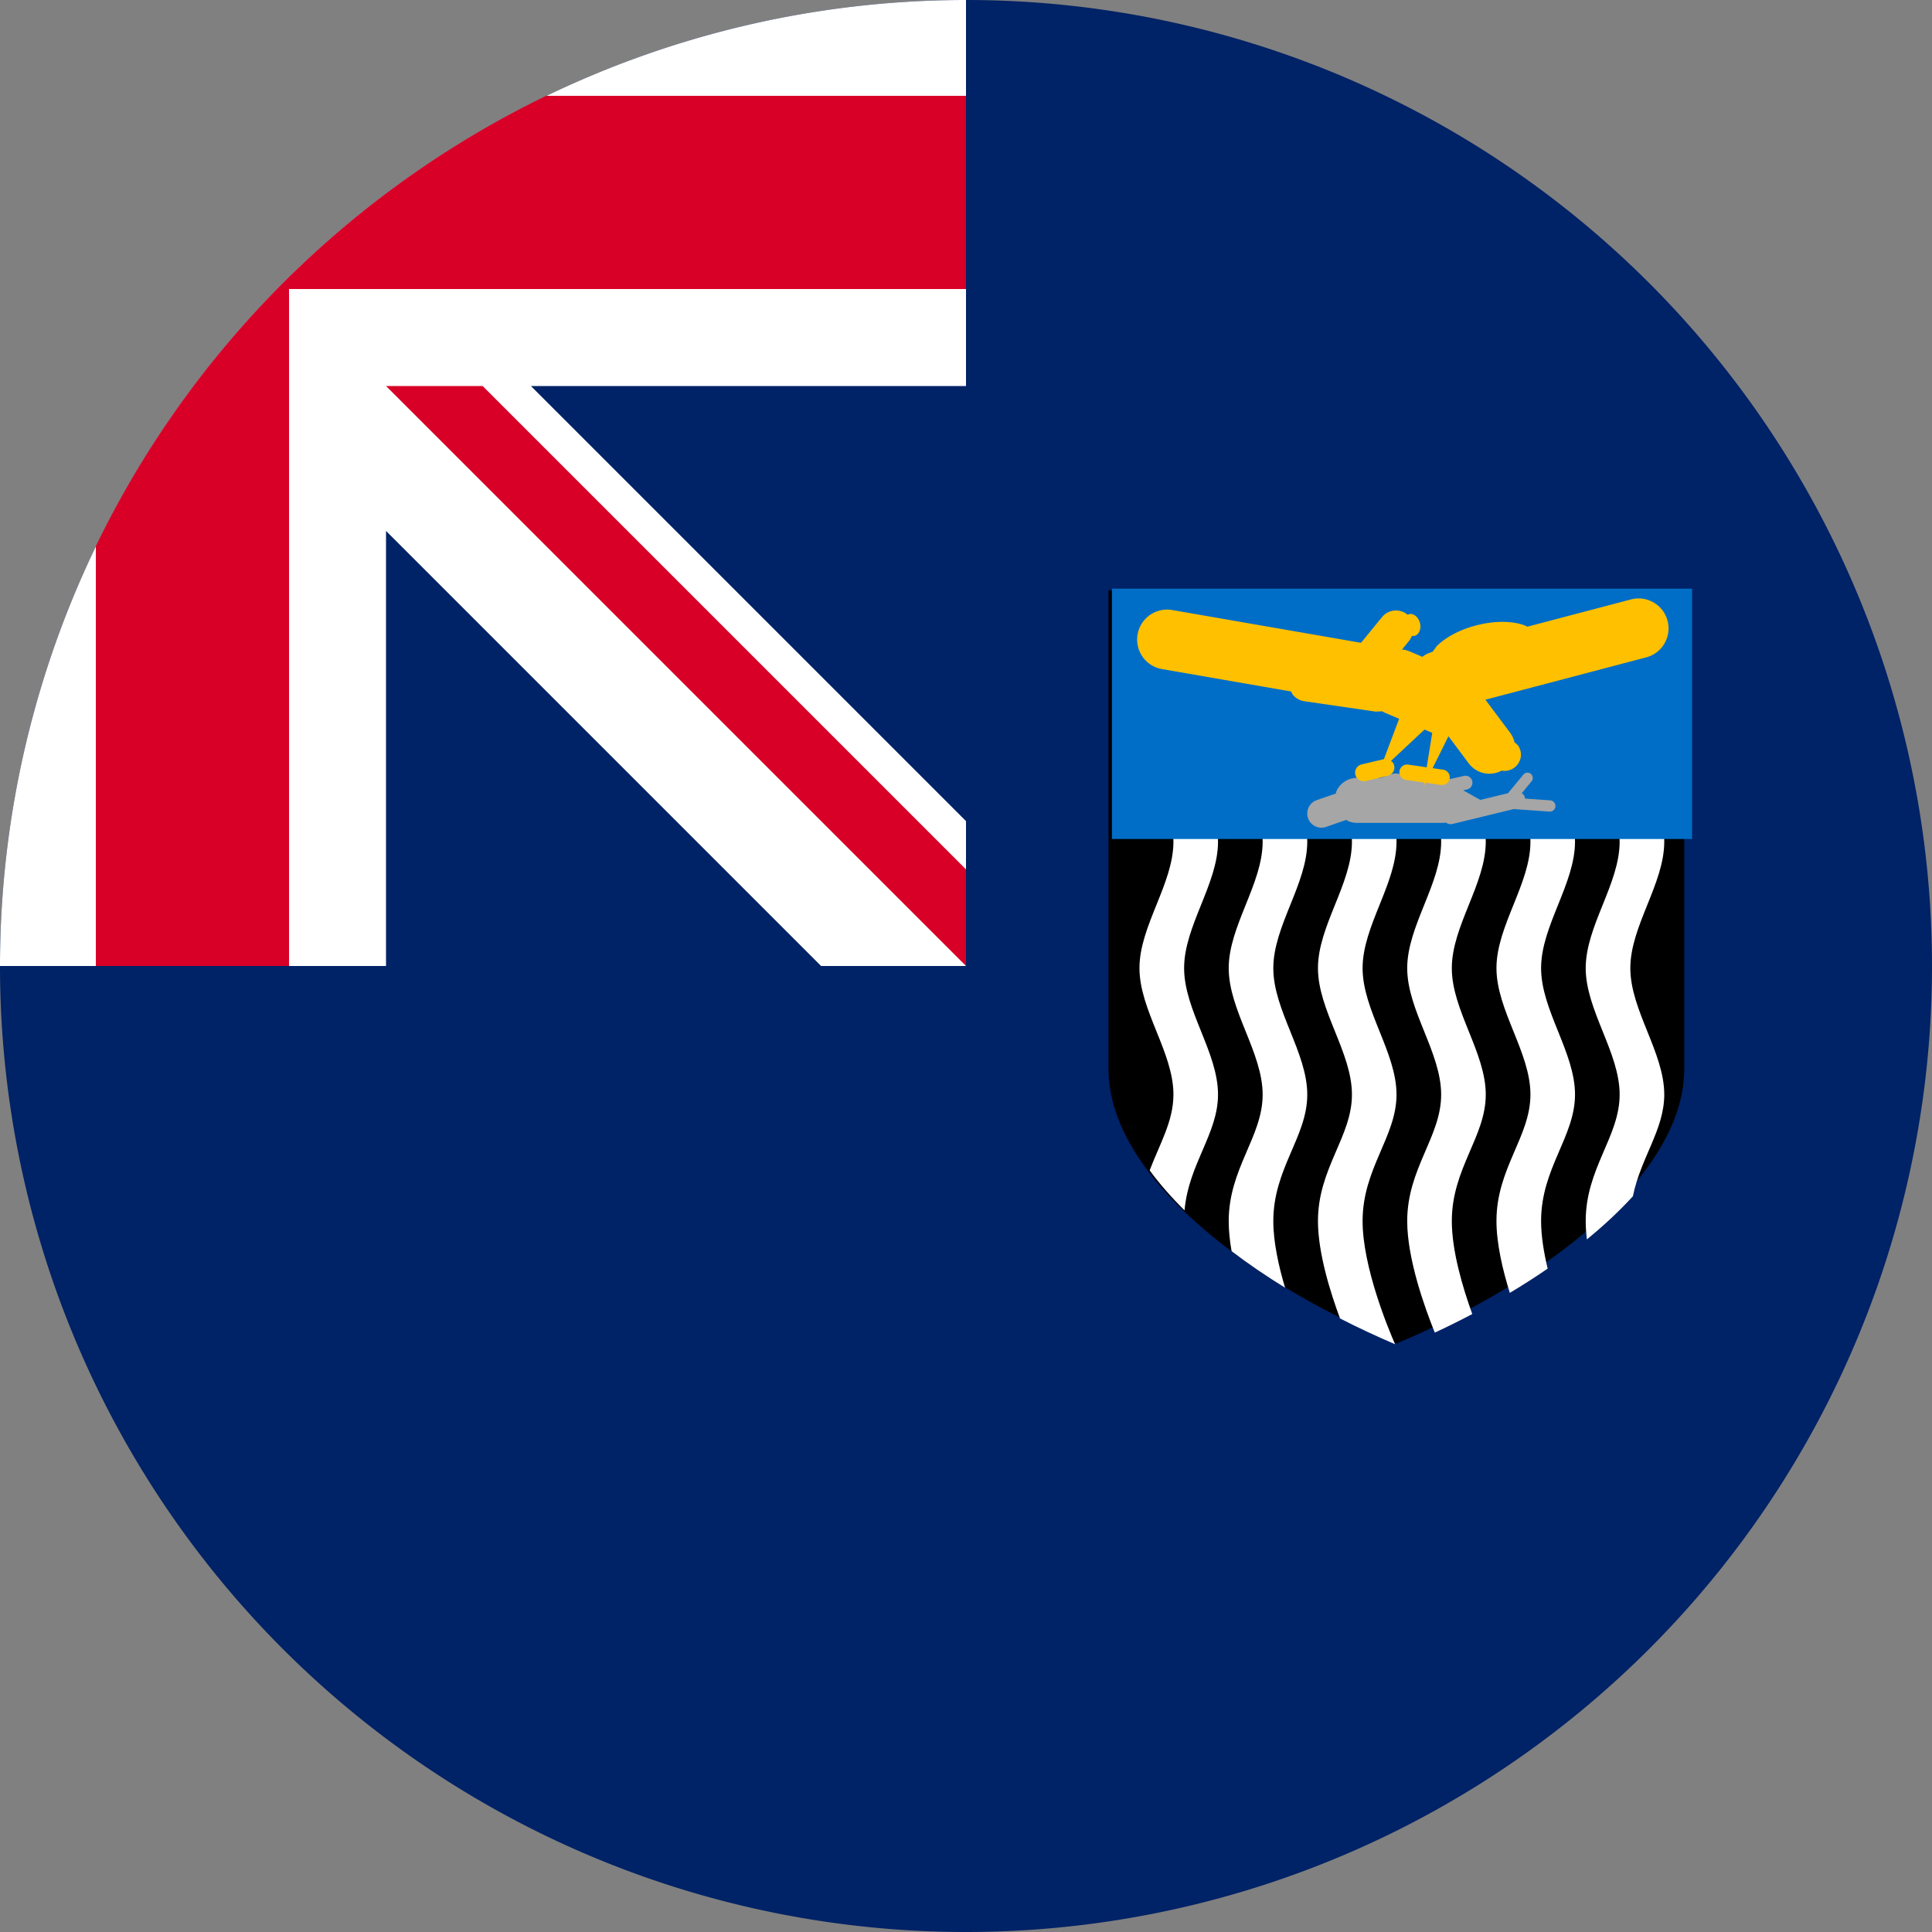 <?xml version="1.0" encoding="UTF-8" standalone="no"?> <svg xmlns:inkscape="http://www.inkscape.org/namespaces/inkscape" xmlns:sodipodi="http://sodipodi.sourceforge.net/DTD/sodipodi-0.dtd" xmlns="http://www.w3.org/2000/svg" xmlns:svg="http://www.w3.org/2000/svg" xml:space="preserve" width="512" height="512" fill="none" version="1.1" id="svg13"><rect width="100%" height="100%" fill="#808080" stroke="none"/><defs id="defs1"><clipPath id="a"><path d="M1944 8h1898v2483H1944z" id="path1"></path></clipPath></defs><path fill="#026" d="M512 256a256 256 0 1 1-512 0L256 0a256 256 0 0 1 256 256" id="path2"></path><path fill="#026" d="M256 0v256H0A256 256 0 0 1 256 0" id="path3"></path><path fill="#FFF" d="M217.6 256H256v-38.4L140.7 102.3H256V0A256 256 0 0 0 0 256h102.3V140.7Z" id="path4"></path><path fill="#d80027" d="M256 76.6V25.4H144.7A257 257 0 0 0 25.4 144.7V256h51.2V76.6Z" id="path5"></path><path fill="#d80027" d="M256 230.4V256L102.3 102.3h25.6z" id="path6"></path><path d="M0 0v1574.13c0 174.43 112.95 348.59 287.64 505.01 174.69 156.41 411.26 295.14 658.91 398.66l.45.2.46-.2c247.65-103.5 484.15-242.23 658.91-398.65 174.69-156.41 287.63-330.57 287.63-504.98V-.001Z" clip-path="url(#clipPath2)" style="overflow:hidden" transform="translate(-574.798 -1001.412)" id="path7"></path><g style="overflow:hidden;fill:#000000;fill-opacity:1" id="g8" transform="matrix(0.848,0,0,0.848,56.391,40.496)"><path fill-rule="evenodd" d="m 0,0 v 1574.13 c 0,174.43 112.95,348.59 287.64,505.01 174.69,156.41 411.26,295.14 658.91,398.66 l 0.45,0.2 0.46,-0.2 c 247.65,-103.5 484.15,-242.23 658.91,-398.65 C 1781.06,1922.74 1894,1748.58 1894,1574.17 V -0.001 Z" clip-path="url(#clipPath1)" style="fill:#000000;fill-opacity:1" transform="matrix(0.095,0,0,0.095,279.922,136.705)" id="path8"></path></g><g clip-path="url(#a)" style="overflow:hidden" transform="matrix(0.081,0,0,0.081,137.215,155.356)" id="g13"><path d="m 1944,8 v 1577.3 c 0,174.79 113.19,349.3 288.25,506.03 175.06,156.73 412.12,295.74 660.29,399.47 l 0.46,0.2 0.46,-0.2 c 248.17,-103.71 485.18,-242.72 660.3,-399.45 C 3728.82,1934.62 3842,1760.11 3842,1585.34 V 8 Z" id="path9"></path><path fill="#ffffff" fill-rule="evenodd" d="m 2034.08,418 c -0.01,1.366 -0.08,2.758 -0.08,4.116 0,172.35 111.15,275.76 111.15,413.64 0,137.879 -111.15,275.764 -111.15,413.634 0,137.88 111.15,275.76 111.15,413.64 0,87.74 -45.03,161.61 -77.71,248.06 -0.02,0.06 0.02,0.15 0,0.21 32.61,44.5 70.95,88.11 114.07,130.7 13.26,-152.05 109.49,-250.61 109.49,-378.97 0,-137.88 -110.93,-275.76 -110.93,-413.64 0,-137.87 110.93,-275.755 110.93,-413.634 0,-137.88 -110.93,-241.29 -110.93,-413.64 0,-1.358 0.06,-2.75 0.06,-4.116 z m 291.99,0 c 0,1.366 -0.07,2.765 -0.07,4.118 0,172.408 111.03,275.853 111.03,413.779 0,137.926 -111.03,275.853 -111.03,413.783 0,137.92 111.03,275.85 111.03,413.77 0,137.93 -111.03,241.38 -111.03,413.78 0,31.12 3.48,64.54 9.39,98.32 54.6,41.59 113.33,81.47 174.95,119.45 -21.02,-70.58 -38.43,-149.56 -38.43,-217.77 0,-172.4 111.09,-275.85 111.09,-413.78 0,-137.92 -111.09,-275.85 -111.09,-413.77 0,-137.93 111.09,-275.857 111.09,-413.783 0,-137.926 -111.09,-241.371 -111.09,-413.779 0,-1.353 0.07,-2.752 0.13,-4.118 z m 292.06,0 c 0,1.366 -0.13,2.758 -0.13,4.117 0,172.38 111.17,275.807 111.17,413.711 0,137.904 -111.17,275.812 -111.17,413.712 0,137.9 111.17,275.81 111.17,413.71 0,137.9 -111.17,241.33 -111.17,413.71 0,103.77 40.17,232.64 72.19,318.7 58.74,30.09 119.05,58.22 180.09,84.34 -21.27,-48.55 -106.26,-252.2 -106.26,-403.04 0,-172.38 110.98,-275.81 110.98,-413.71 0,-137.9 -110.98,-275.81 -110.98,-413.71 0,-137.9 110.98,-275.808 110.98,-413.712 0,-137.904 -110.98,-241.331 -110.98,-413.711 0,-1.359 0.07,-2.751 0.13,-4.117 z m 291.94,0 c 0,1.366 -0.07,2.765 -0.07,4.118 0,172.393 111.06,275.829 111.06,413.744 0,137.915 -111.06,275.828 -111.06,413.748 0,137.91 111.06,275.83 111.06,413.74 0,137.92 -111.06,241.35 -111.06,413.75 0,124.69 58.13,285.48 90.31,364.9 41.51,-19.35 82.36,-39.59 122.55,-60.75 -31,-85.58 -66.92,-206.06 -66.92,-304.15 0,-172.4 111.06,-275.83 111.06,-413.75 0,-137.91 -111.06,-275.83 -111.06,-413.74 0,-137.92 111.06,-275.833 111.06,-413.748 0,-137.915 -111.06,-241.351 -111.06,-413.744 0,-1.353 0.06,-2.752 0.06,-4.118 z m 292,0 c 0,1.366 -0.07,2.758 -0.07,4.116 0,172.349 111.17,275.758 111.17,413.637 0,137.878 -111.17,275.757 -111.17,413.637 0,137.88 111.17,275.76 111.17,413.63 0,137.88 -111.17,241.29 -111.17,413.64 0,73.92 20.34,160.54 43.71,235.34 42.66,-25.53 84.07,-52.07 123.84,-79.4 -12.73,-52.79 -21.53,-107.16 -21.53,-155.94 0,-172.35 110.98,-275.76 110.98,-413.64 0,-137.87 -110.98,-275.75 -110.98,-413.63 0,-137.88 110.98,-275.759 110.98,-413.637 0,-137.879 -110.98,-241.288 -110.98,-413.637 0,-1.358 0.07,-2.75 0.07,-4.116 z m 292,0 c 0,1.366 -0.07,2.765 -0.07,4.117 0,172.371 111.02,275.793 111.02,413.69 0,137.897 -111.02,275.793 -111.02,413.693 0,137.89 111.02,275.79 111.02,413.69 0,137.89 -111.02,241.32 -111.02,413.69 0,19.32 1.38,39.5 3.88,60.12 55.64,-45.47 106.29,-92.73 150.5,-141.18 25.76,-126.77 102.62,-217.78 102.62,-332.63 0,-137.9 -111.02,-275.8 -111.02,-413.69 0,-137.9 111.02,-275.796 111.02,-413.693 0,-137.897 -111.02,-241.319 -111.02,-413.69 0,-1.352 0.06,-2.751 0.06,-4.117 z" id="path10"></path><path fill="#006ec7" fill-rule="evenodd" d="M 1944,8 H 3842 V 827 H 1944 Z" id="path11"></path><path fill="#a6a6a6" fill-rule="evenodd" d="m 3301.86,610.078 c 4.4,-0.419 8.97,0.844 12.66,3.891 7.36,6.093 8.4,17.009 2.31,24.382 l -31.84,38.563 5.61,5.115 a 27.494,27.494 0 0 1 4.62,9.863 l -0.43,2.777 83.08,5.911 c 10.16,0.722 17.8,9.546 17.08,19.709 -0.72,10.163 -9.54,17.816 -19.69,17.094 l -116.81,-8.31 -199.55,48.592 c -7.35,1.791 -14.73,0.429 -20.73,-3.22 l -1.18,-1.084 -8.41,0.848 H 2745.6 c -10.15,0 -19.82,-2.059 -28.61,-5.781 l -6.04,-4.072 -66.43,23.07 c -24.17,8.393 -50.56,-4.412 -58.95,-28.6 -8.38,-24.189 4.41,-50.601 28.58,-58.994 l 62.48,-21.696 1.24,-6.133 c 11.16,-26.405 37.28,-44.933 67.73,-44.933 h 78.08 l 33.64,-11.68 a 46.123,46.123 0 0 1 18.23,-2.474 46.34,46.34 0 0 1 17.16,4.556 l 12.79,9.598 h 123.08 c 5.07,0 10.03,0.514 14.81,1.494 l 7.21,2.241 45.08,-10.218 c 12.23,-2.773 24.39,4.904 27.17,17.147 2.77,12.243 -4.9,24.415 -17.14,27.188 l -12.29,2.787 0.2,0.297 52.79,29.541 2.14,1.834 91.37,-22.249 50.23,-60.845 a 17.279,17.279 0 0 1 11.71,-6.209 z" id="path12"></path><path fill="#ffc000" fill-rule="evenodd" d="m 3661.65,40.096 c 45.52,-2.53 88.07,27.136 100.13,72.943 13.78,52.35 -17.49,105.957 -69.84,119.736 l -526.12,138.474 80.42,107.458 c 6.97,9.312 11.72,19.595 14.35,30.218 l 0.06,1.153 10.62,9.305 a 51.956,51.956 0 0 1 9.16,18.811 c 7.24,28.172 -10.06,56.96 -38.63,64.301 -7.15,1.835 -14.32,2.156 -21.17,1.165 l -1.93,-0.67 -4.04,2.436 c -35.44,16.712 -78.91,6.822 -103.3,-25.77 l -66.4,-88.721 -0.14,0.014 -51.71,104.309 34.47,5.015 c 13.79,2.006 23.34,14.81 21.34,28.599 -2.01,13.789 -14.81,23.341 -28.6,21.335 l -50.79,-7.388 -5.83,11.746 1.99,-12.304 -59.66,-8.678 c -13.79,-2.006 -23.34,-14.81 -21.33,-28.599 2,-13.789 14.81,-23.341 28.6,-21.336 l 60.43,8.791 18.17,-112.691 -25.33,-10.767 -109.5,102.376 5.58,5.152 a 27.909,27.909 0 0 1 4.64,10.102 c 3.55,15.05 -5.78,30.126 -20.83,33.674 l -72.48,17.087 c -15.05,3.548 -30.12,-5.776 -33.67,-20.825 -3.55,-15.05 5.78,-30.126 20.83,-33.674 l 72.48,-17.088 0.16,-0.006 49.8,-132.064 -47.98,-20.394 -7.58,-4.159 -21.01,1.145 -233.81,-34.08 c -16.08,-2.345 -29.69,-10.986 -38.69,-23.062 l -4.21,-8.738 -422.64,-73.354 c -53.34,-9.257 -89.07,-59.998 -79.81,-113.334 8.1,-46.669 47.96,-79.86 93.53,-81.228 6.51,-0.195 13.13,0.26 19.8,1.416 l 617.63,107.195 68.85,-84.157 c 20.59,-25.157 57.67,-28.865 82.83,-8.281 l 0.88,1.074 3.97,-2.22 c 15,-3.855 31.25,8.939 36.3,28.575 5.04,19.637 -3.03,38.679 -18.04,42.533 l -8,-0.055 -6.83,12.914 -25.87,31.615 6.91,0.7 a 106.197,106.197 0 0 1 20.42,6.348 l 39.51,16.79 0.31,-0.296 a 97.18,97.18 0 0 1 16.34,-10.206 l 17.09,-6.39 12.41,-17.18 c 27.98,-28.813 74.89,-54.647 131.11,-69.089 62.47,-16.046 121.64,-14.229 160.4,1.697 l 5.48,2.973 339.16,-89.269 a 98.56,98.56 0 0 1 19.61,-3.102 z" id="path13"></path></g></svg> 